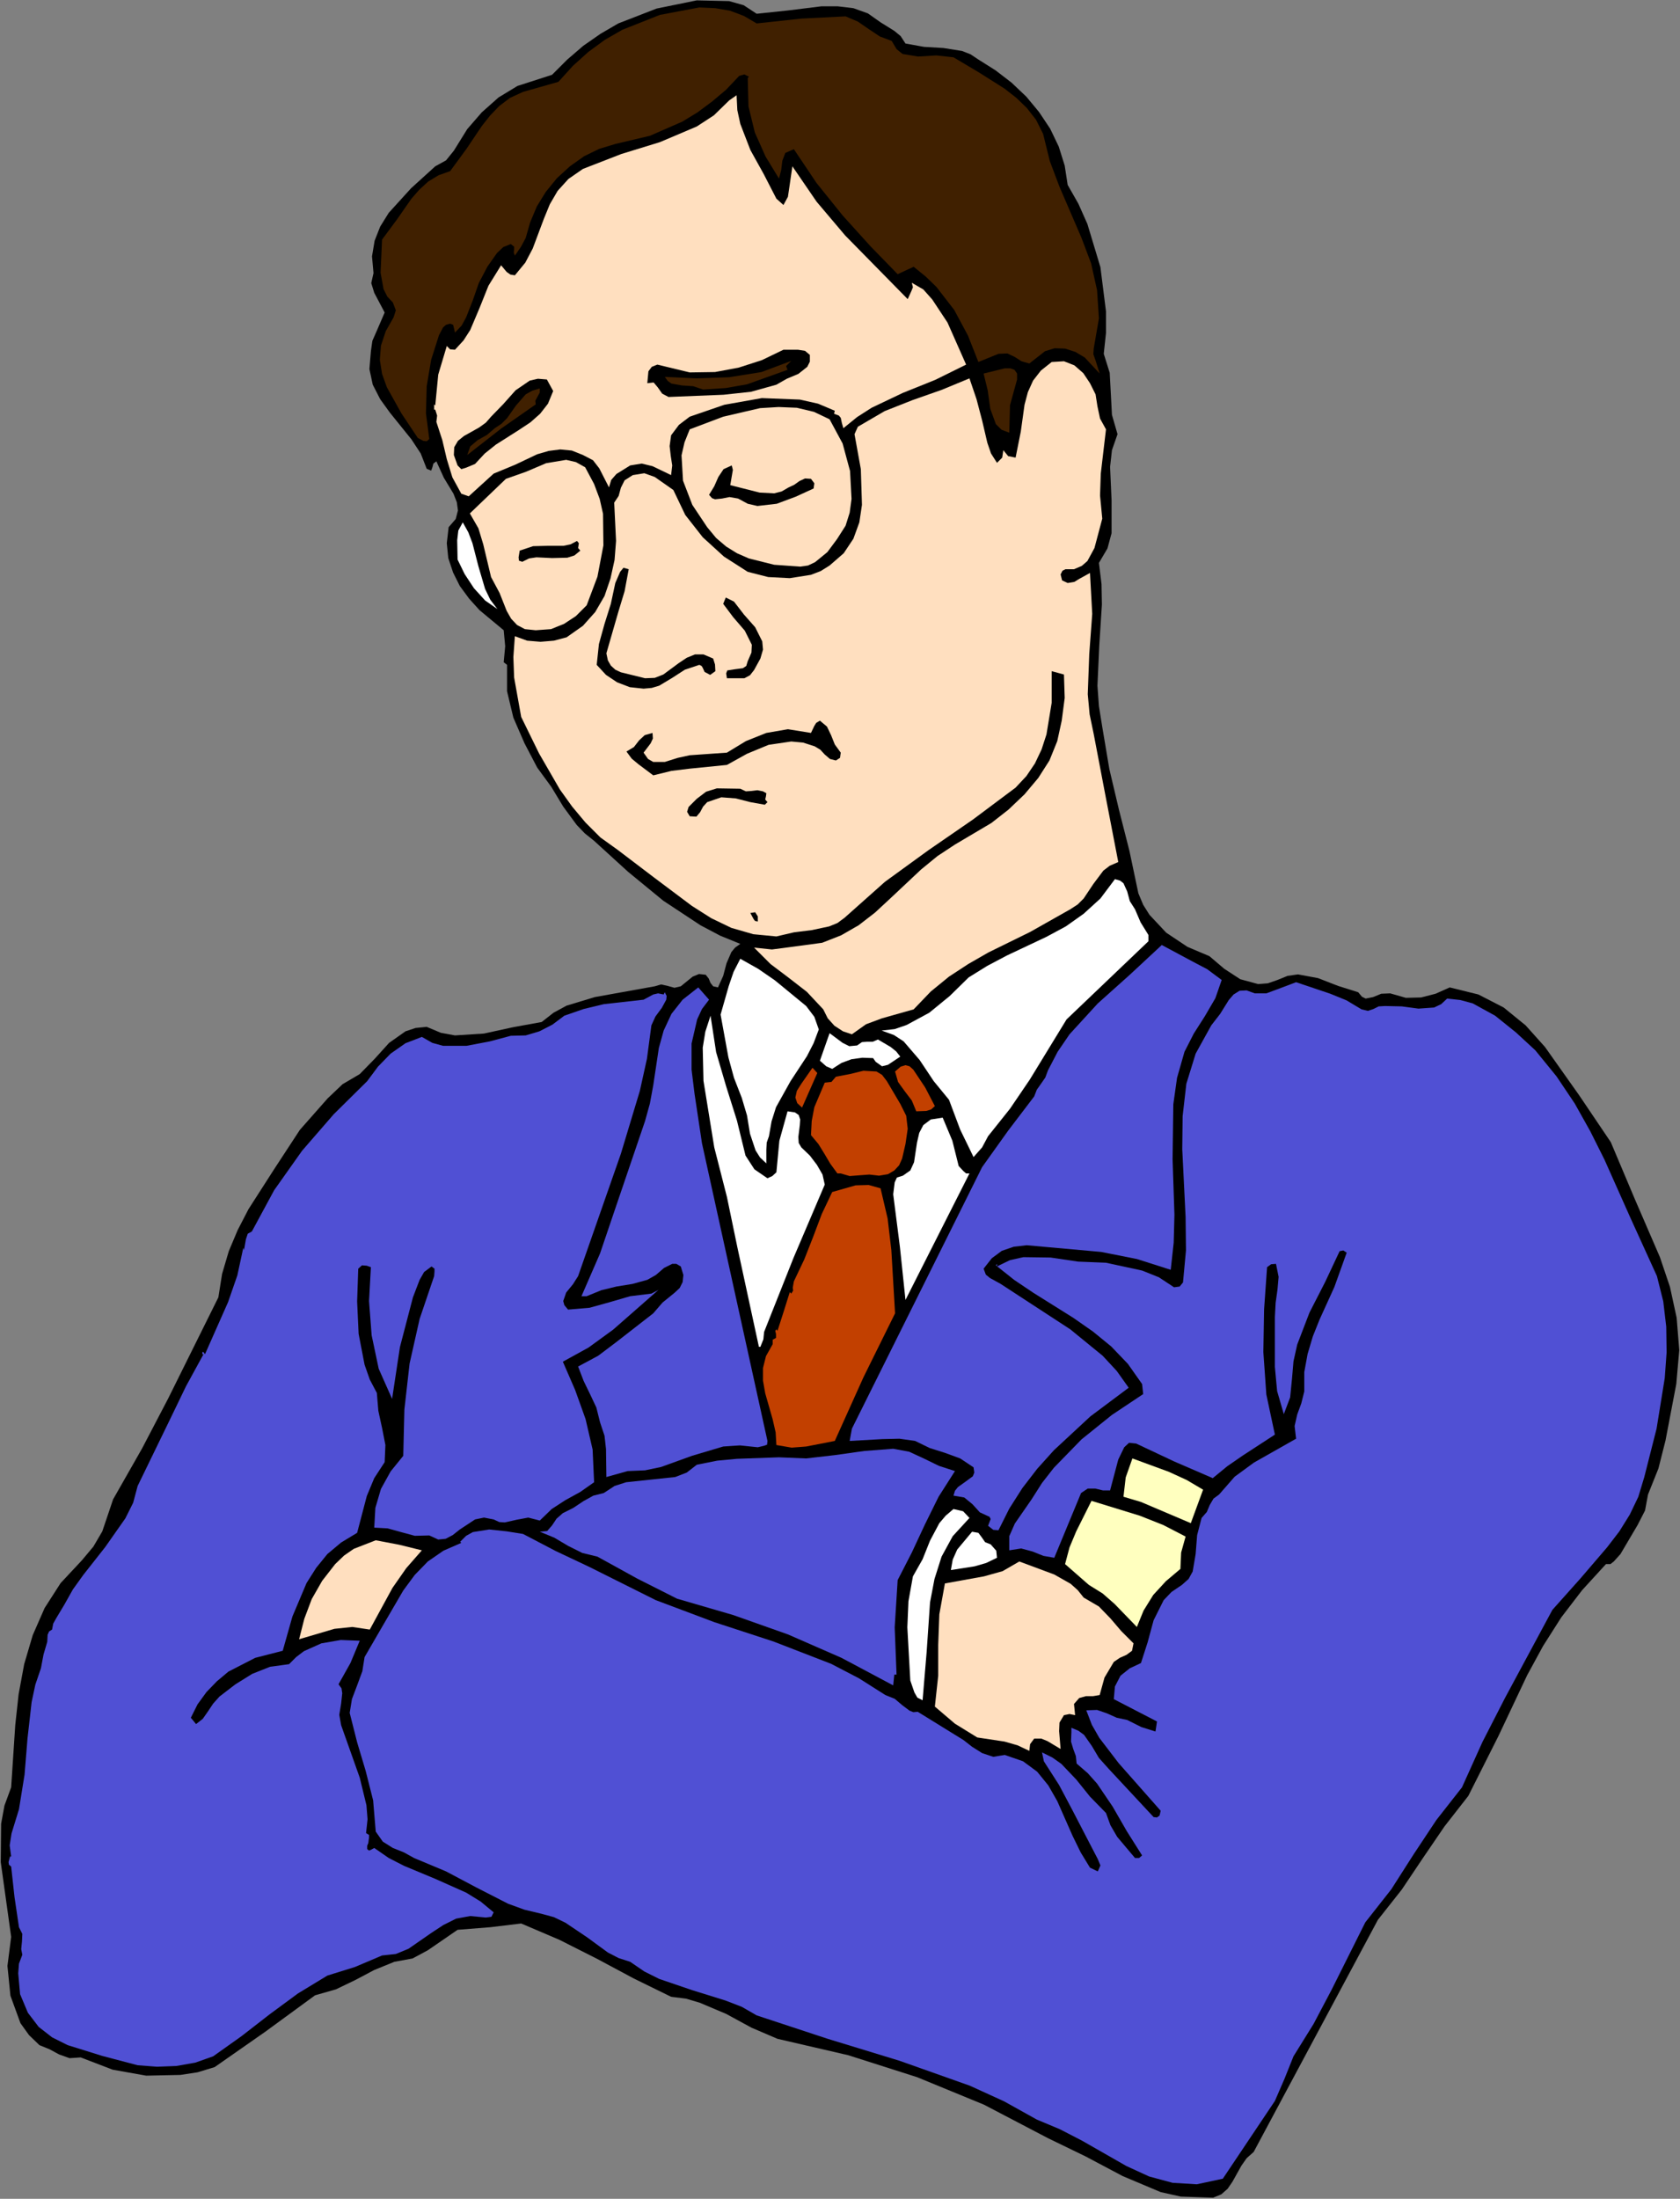 <?xml version="1.0" encoding="UTF-8" standalone="no"?>
<svg
   xmlns:dc="http://purl.org/dc/elements/1.1/"
   xmlns:cc="http://creativecommons.org/ns#"
   xmlns:rdf="http://www.w3.org/1999/02/22-rdf-syntax-ns#"
   xmlns:svg="http://www.w3.org/2000/svg"
   xmlns="http://www.w3.org/2000/svg"
   xmlns:sodipodi="http://sodipodi.sourceforge.net/DTD/sodipodi-0.dtd"
   xmlns:inkscape="http://www.inkscape.org/namespaces/inkscape"
   version="1.0"
   width="114.706mm"
   height="150.114mm"
   id="svg86"
   sodipodi:docname="JBIZ094.WMF">
  <rect width="100%" height="100%" fill="#808080" stroke="none"/>
  <sodipodi:namedview
     pagecolor="#ffffff"
     bordercolor="#666666"
     borderopacity="1"
     objecttolerance="10"
     gridtolerance="10"
     guidetolerance="10"
     inkscape:pageopacity="0"
     inkscape:pageshadow="2"
     inkscape:window-width="640"
     inkscape:window-height="480"
     id="namedview88" />
  <defs
     id="defs6">
    <clipPath
       clipPathUnits="userSpaceOnUse"
       id="clipWmfPath1">
      <path
         d="M 0,0 L 433.44,0 L 433.44,567.264 L 0,567.264 z"
         id="path2" />
    </clipPath>
    <pattern
       id="WMFhbasepattern"
       patternUnits="userSpaceOnUse"
       width="6"
       height="6"
       x="0"
       y="0" />
  </defs>
  <path
     style="fill:#000000;fill-rule:evenodd;fill-opacity:1;stroke:none;"
     clip-path="url(#clipWmfPath1)"
     d="  M 195.264,3.552   L 203.424,2.688   L 211.968,1.632   L 216.192,1.632   L 220.224,2.112   L 223.968,3.456   L 227.232,5.76   L 230.784,7.968   L 232.416,9.312   L 233.664,11.232   L 238.464,12.096   L 243.456,12.384   L 248.256,13.152   L 250.464,14.016   L 252.48,15.36   L 256.896,18.144   L 261.024,21.312   L 264.864,24.96   L 268.128,28.896   L 271.008,33.216   L 273.216,37.824   L 274.752,42.72   L 275.52,47.712   L 278.304,52.608   L 280.608,57.792   L 283.968,68.928   L 285.408,80.352   L 285.408,85.92   L 284.832,91.296   L 286.368,96.192   L 286.656,101.568   L 286.944,107.04   L 288.384,112.032   L 286.944,116.16   L 286.464,120.48   L 286.848,129.12   L 286.848,137.568   L 285.792,141.504   L 283.584,145.248   L 284.256,150.72   L 284.352,156   L 283.68,166.464   L 283.2,176.928   L 283.584,182.208   L 284.448,187.584   L 286.272,198.432   L 288.768,208.992   L 291.456,219.552   L 293.76,230.496   L 295.008,233.472   L 296.64,236.064   L 300.96,240.672   L 306.432,244.32   L 312.096,246.72   L 315.936,249.984   L 320.064,252.672   L 324.672,253.92   L 327.168,253.728   L 329.664,252.864   L 332.256,251.808   L 334.944,251.424   L 340.128,252.384   L 345.312,254.4   L 350.496,256.032   L 351.456,257.184   L 352.416,257.664   L 354.336,257.28   L 356.448,256.416   L 358.752,256.32   L 362.784,257.472   L 366.72,257.376   L 370.464,256.416   L 374.112,254.784   L 381.504,256.608   L 388.032,259.968   L 393.696,264.576   L 398.688,270.144   L 407.52,282.624   L 415.68,294.72   L 421.92,309.504   L 428.352,324.384   L 430.944,332.064   L 432.672,340.032   L 433.344,348.384   L 432.576,357.12   L 429.792,371.712   L 427.968,378.912   L 425.28,385.632   L 424.512,389.76   L 422.592,393.504   L 418.176,400.992   L 416.448,402.912   L 415.584,403.584   L 414.432,403.584   L 408.288,410.304   L 402.912,417.312   L 398.208,424.704   L 394.08,432.288   L 386.688,447.936   L 378.912,463.392   L 372.768,471.264   L 367.2,479.424   L 361.728,487.584   L 355.584,495.36   L 323.52,555.264   L 321.696,556.896   L 320.352,558.816   L 318.048,562.944   L 316.8,564.768   L 315.168,566.208   L 313.056,567.072   L 310.08,566.976   L 304.704,566.784   L 299.52,565.632   L 289.728,561.504   L 280.128,556.416   L 270.432,551.712   L 253.92,543.072   L 236.64,535.968   L 218.88,530.304   L 200.64,526.08   L 193.92,523.2   L 187.392,519.648   L 180.576,516.768   L 177.024,515.712   L 173.184,515.232   L 163.584,510.528   L 154.08,505.44   L 144.384,500.544   L 134.496,496.32   L 126.528,497.28   L 118.08,497.952   L 110.4,503.232   L 106.464,505.344   L 101.76,506.208   L 96.576,508.32   L 91.68,510.912   L 86.688,513.312   L 81.312,514.848   L 68.448,524.256   L 55.392,533.376   L 50.976,534.72   L 46.56,535.392   L 37.728,535.584   L 29.088,534.048   L 20.832,530.88   L 17.952,531.072   L 15.264,530.112   L 12.768,528.768   L 10.176,527.712   L 7.488,525.12   L 5.28,522.048   L 2.688,514.944   L 1.92,507.264   L 2.88,499.776   L 0.192,480.48   L 0.288,470.592   L 1.152,465.888   L 2.88,461.184   L 3.936,445.152   L 4.8,437.184   L 6.24,429.408   L 8.448,421.92   L 11.52,414.912   L 15.648,408.48   L 21.12,402.624   L 24.096,399.072   L 26.4,395.136   L 29.184,386.88   L 36.672,373.728   L 43.392,360.864   L 56.352,334.752   L 57.312,328.704   L 59.04,322.848   L 61.344,317.376   L 64.128,312   L 70.656,301.824   L 77.376,291.552   L 84.576,283.392   L 88.416,279.744   L 92.832,277.152   L 96.768,273.12   L 100.416,269.088   L 104.64,266.112   L 107.232,265.248   L 110.112,264.96   L 113.76,266.496   L 117.408,267.168   L 124.896,266.688   L 132.384,265.056   L 139.776,263.712   L 142.848,261.312   L 146.208,259.488   L 153.504,257.28   L 168.96,254.496   L 170.592,254.016   L 172.32,254.4   L 174.048,254.88   L 175.68,254.496   L 178.752,252   L 180.384,251.328   L 182.112,251.52   L 182.88,252.48   L 183.36,253.632   L 184.032,254.496   L 185.28,254.784   L 186.624,251.808   L 187.488,248.544   L 188.736,245.664   L 189.696,244.512   L 191.04,243.552   L 185.856,241.44   L 180.768,238.752   L 171.168,232.416   L 162.048,224.928   L 153.312,216.96   L 150.912,215.04   L 148.8,212.832   L 145.344,208.128   L 142.272,203.04   L 138.624,198.048   L 135.36,191.808   L 132.48,185.184   L 130.848,178.368   L 130.848,171.552   L 129.984,170.88   L 130.368,166.752   L 129.984,162.624   L 123.744,157.44   L 121.056,154.464   L 118.656,151.2   L 116.928,147.744   L 115.68,144   L 115.296,140.16   L 115.776,136.032   L 117.6,133.92   L 118.176,131.712   L 117.888,129.6   L 117.024,127.392   L 114.528,123.264   L 112.608,119.04   L 111.84,119.616   L 111.552,120.672   L 111.264,121.44   L 110.112,120.96   L 108.576,117.024   L 106.176,113.376   L 100.608,106.464   L 98.112,103.008   L 96.192,99.264   L 95.328,95.232   L 95.712,90.624   L 96.096,87.936   L 97.152,85.536   L 99.264,80.64   L 96.576,75.552   L 95.808,73.056   L 96.384,70.464   L 96,66.144   L 96.672,62.112   L 98.112,58.464   L 100.32,54.912   L 106.08,48.576   L 112.32,42.912   L 115.104,41.376   L 117.12,38.88   L 120.576,33.312   L 124.32,28.992   L 128.64,25.152   L 133.536,22.176   L 138.912,20.448   L 142.464,19.296   L 146.4,15.36   L 150.528,11.808   L 154.944,8.736   L 159.552,6.048   L 169.44,2.208   L 179.808,0.096   L 188.16,0.288   L 191.904,1.344   L 195.264,3.552  z "
     id="path8" />
  <path
     style="fill:#402000;fill-rule:evenodd;fill-opacity:1;stroke:none;"
     clip-path="url(#clipWmfPath1)"
     d="  M 195.264,6.048   L 206.784,4.8   L 218.208,4.224   L 221.376,5.568   L 224.16,7.488   L 227.04,9.408   L 230.112,10.56   L 231.36,12.672   L 232.896,13.92   L 236.928,14.592   L 241.632,14.304   L 246.048,14.784   L 252.672,18.72   L 259.2,22.848   L 262.272,25.248   L 264.96,27.84   L 267.36,30.912   L 269.184,34.56   L 270.912,41.568   L 273.408,48.192   L 279.072,61.344   L 281.568,67.968   L 283.104,74.88   L 283.584,82.176   L 282.24,89.952   L 282.144,91.392   L 282.72,93.024   L 283.776,96.384   L 279.936,92.256   L 277.536,90.816   L 274.848,89.952   L 272.16,89.856   L 269.664,90.624   L 265.632,93.792   L 263.616,93.216   L 261.792,92.064   L 259.968,91.2   L 257.664,91.296   L 252.48,93.408   L 249.792,86.592   L 246.24,79.968   L 241.632,74.016   L 238.848,71.328   L 235.776,68.832   L 231.648,70.752   L 224.64,63.552   L 217.44,55.584   L 210.72,47.232   L 204.864,38.496   L 202.656,39.456   L 201.888,41.472   L 201.6,43.872   L 201.024,46.08   L 197.568,40.416   L 194.784,34.176   L 193.152,27.456   L 192.96,20.16   L 193.248,19.776   L 192.096,19.2   L 190.752,19.584   L 187.392,23.136   L 183.744,26.208   L 180,28.992   L 176.064,31.392   L 167.712,35.04   L 158.784,37.152   L 154.656,38.4   L 150.72,40.32   L 147.072,42.912   L 143.712,45.984   L 140.832,49.536   L 138.528,53.28   L 136.8,57.408   L 135.648,61.44   L 134.4,63.744   L 132.864,65.952   L 132.576,65.184   L 132.672,64.32   L 132.672,63.648   L 131.808,62.976   L 129.888,63.744   L 128.256,65.28   L 125.76,68.832   L 123.552,73.056   L 122.016,77.472   L 120.288,81.888   L 119.136,84   L 117.408,85.824   L 117.12,84.576   L 116.928,83.808   L 116.16,83.52   L 115.104,83.808   L 114.336,84.48   L 113.28,86.496   L 111.264,92.832   L 110.112,99.648   L 109.92,106.656   L 110.784,113.28   L 110.112,113.856   L 109.248,113.76   L 107.808,112.992   L 103.584,106.656   L 99.84,99.936   L 98.592,96.48   L 98.016,92.832   L 98.304,89.184   L 99.552,85.44   L 101.568,81.888   L 102.144,80.064   L 101.376,78.048   L 99.936,76.512   L 98.976,74.592   L 98.208,70.368   L 98.592,61.824   L 102.432,56.64   L 106.176,51.264   L 108.192,48.96   L 110.496,46.848   L 113.184,45.216   L 116.16,44.16   L 120.384,38.4   L 124.32,32.544   L 126.432,29.856   L 128.832,27.36   L 131.616,25.248   L 134.976,23.712   L 144.096,21.12   L 147.84,16.992   L 151.776,13.44   L 156.096,10.272   L 160.608,7.68   L 170.304,3.84   L 180.48,1.92   L 184.608,2.112   L 188.448,2.784   L 192,4.128   L 195.264,6.048  z "
     id="path10" />
  <path
     style="fill:#ffdfbf;fill-rule:evenodd;fill-opacity:1;stroke:none;"
     clip-path="url(#clipWmfPath1)"
     d="  M 200.352,51.264   L 202.176,52.896   L 203.328,50.784   L 203.712,48.192   L 204.48,42.912   L 210.72,52.032   L 218.112,60.768   L 234.24,77.184   L 235.2,75.072   L 235.584,74.112   L 235.296,72.96   L 238.272,74.688   L 240.576,77.28   L 244.512,83.232   L 249.312,94.08   L 241.344,98.016   L 232.992,101.376   L 224.928,105.216   L 221.184,107.616   L 217.632,110.496   L 217.248,109.152   L 216.96,107.808   L 216.48,107.232   L 215.712,106.944   L 215.232,106.752   L 215.424,105.984   L 211.104,104.16   L 206.4,103.104   L 196.608,102.72   L 186.912,104.448   L 177.984,107.52   L 175.2,109.632   L 173.184,112.32   L 172.8,115.104   L 173.088,117.6   L 173.472,120.096   L 173.184,122.592   L 168.384,120.288   L 165.6,119.616   L 162.624,120.096   L 159.072,122.304   L 157.728,123.84   L 157.152,125.76   L 154.656,120.864   L 153.024,118.752   L 150.432,117.408   L 147.552,116.256   L 144.576,115.968   L 141.6,116.352   L 138.624,117.216   L 132.96,119.904   L 127.392,122.208   L 120.96,128.064   L 119.04,127.392   L 116.736,123.168   L 115.296,118.464   L 114.144,113.568   L 112.608,108.864   L 112.8,107.232   L 112.32,105.696   L 112.032,105.696   L 112.032,104.352   L 112.32,104.64   L 113.088,96.672   L 115.296,89.28   L 116.16,90.144   L 117.408,90.24   L 119.616,87.84   L 121.344,85.152   L 123.744,79.488   L 126.048,73.728   L 129.312,68.448   L 130.752,70.176   L 131.712,70.848   L 132.864,71.04   L 135.552,67.776   L 137.472,64.128   L 140.352,56.448   L 141.888,52.704   L 143.904,49.248   L 146.688,46.176   L 150.432,43.584   L 160.32,39.744   L 170.304,36.672   L 179.808,32.64   L 184.224,29.76   L 188.16,25.92   L 190.08,24.576   L 190.272,28.416   L 191.04,31.968   L 193.632,38.688   L 197.088,44.928   L 200.352,51.264  z "
     id="path12" />
  <path
     style="fill:#000000;fill-rule:evenodd;fill-opacity:1;stroke:none;"
     clip-path="url(#clipWmfPath1)"
     d="  M 208.992,91.584   L 208.992,93.312   L 208.32,94.656   L 206.016,96.48   L 203.04,97.728   L 200.352,99.264   L 193.824,101.088   L 186.72,101.856   L 172.512,102.432   L 170.88,101.568   L 169.728,99.936   L 168.672,98.688   L 167.04,98.88   L 167.328,95.808   L 168.192,94.656   L 169.632,94.08   L 177.984,96.096   L 184.512,96   L 190.656,94.848   L 196.608,92.928   L 202.176,90.24   L 205.92,90.24   L 207.744,90.528   L 208.992,91.584  z "
     id="path14" />
  <path
     style="fill:#402000;fill-rule:evenodd;fill-opacity:1;stroke:none;"
     clip-path="url(#clipWmfPath1)"
     d="  M 202.848,94.464   L 203.232,95.424   L 192.768,99.168   L 187.296,100.128   L 181.44,100.512   L 178.848,99.648   L 175.968,99.456   L 173.28,98.976   L 172.32,98.304   L 171.552,97.248   L 179.712,97.632   L 188.16,97.344   L 196.512,96   L 204.192,93.12   L 202.848,94.464  z "
     id="path16" />
  <path
     style="fill:#ffdfbf;fill-rule:evenodd;fill-opacity:1;stroke:none;"
     clip-path="url(#clipWmfPath1)"
     d="  M 281.28,98.88   L 282.72,101.76   L 283.2,104.832   L 283.872,108   L 285.408,110.784   L 284.064,122.208   L 283.872,127.872   L 284.448,133.824   L 282.432,141.408   L 280.608,144.768   L 279.168,146.016   L 277.152,146.88   L 274.944,146.88   L 274.176,147.264   L 273.696,148.224   L 274.08,149.76   L 275.52,150.432   L 277.248,150.144   L 278.496,149.376   L 281.28,147.84   L 281.856,158.4   L 281.088,168.768   L 280.704,179.136   L 281.184,184.32   L 282.24,189.408   L 285.408,206.016   L 288.576,222.432   L 286.368,223.392   L 284.736,224.64   L 282.144,228.096   L 279.648,231.84   L 278.112,233.376   L 276.192,234.624   L 265.824,240.48   L 255.072,245.76   L 249.888,248.736   L 244.896,252   L 240.192,255.84   L 235.776,260.448   L 227.616,262.752   L 223.488,264.288   L 219.84,266.88   L 217.536,266.112   L 215.328,264.672   L 213.6,262.752   L 212.448,260.448   L 208.224,255.936   L 203.52,252.288   L 198.816,248.736   L 194.592,244.512   L 199.2,244.992   L 203.616,244.416   L 212.16,243.264   L 217.056,241.344   L 221.568,238.752   L 225.792,235.488   L 229.728,231.84   L 237.696,224.352   L 241.92,220.896   L 246.432,217.92   L 255.84,212.352   L 260.256,208.896   L 264.384,204.96   L 267.936,200.736   L 270.816,196.224   L 272.832,191.232   L 273.984,185.952   L 274.752,180.096   L 274.56,174.048   L 271.392,173.184   L 271.392,181.344   L 270.048,189.504   L 268.8,193.344   L 267.072,196.992   L 264.864,200.256   L 262.08,203.232   L 251.04,211.488   L 239.616,219.36   L 228.384,227.52   L 217.92,236.832   L 216.096,238.176   L 213.984,239.04   L 209.472,240   L 204.864,240.576   L 200.352,241.632   L 194.4,241.056   L 188.736,239.424   L 183.552,236.928   L 178.56,233.76   L 168.96,226.56   L 159.36,219.264   L 154.944,216.096   L 151.104,212.256   L 147.648,208.128   L 144.48,203.712   L 139.104,194.4   L 134.496,184.992   L 132.672,174.816   L 132.48,169.536   L 132.864,164.16   L 136.032,165.312   L 139.488,165.6   L 142.944,165.312   L 146.208,164.448   L 150.432,161.472   L 153.6,157.92   L 156,153.792   L 157.536,149.28   L 158.592,144.48   L 158.976,139.584   L 158.496,129.696   L 159.648,127.968   L 160.224,125.856   L 161.184,123.936   L 163.296,122.592   L 166.272,122.112   L 168.96,123.072   L 173.76,126.432   L 176.832,132.864   L 181.344,138.624   L 186.816,143.616   L 192.96,147.552   L 198.24,148.896   L 203.808,149.184   L 209.28,148.32   L 211.776,147.36   L 214.08,145.92   L 217.728,142.752   L 220.224,139.008   L 221.76,134.784   L 222.432,130.272   L 222.144,121.056   L 220.512,112.032   L 221.376,110.112   L 228.288,106.08   L 235.584,103.2   L 242.976,100.608   L 250.176,97.632   L 252,103.008   L 253.44,108.48   L 254.784,114.24   L 255.744,117.024   L 257.28,119.424   L 258.624,118.08   L 258.912,116.16   L 260.16,117.696   L 262.08,118.08   L 263.424,111.36   L 264.384,104.448   L 265.248,101.184   L 266.592,98.208   L 268.608,95.616   L 271.392,93.408   L 274.56,93.216   L 277.248,94.272   L 279.552,96.288   L 281.28,98.88  z "
     id="path18" />
  <path
     style="fill:#402000;fill-rule:evenodd;fill-opacity:1;stroke:none;"
     clip-path="url(#clipWmfPath1)"
     d="  M 262.464,97.92   L 260.64,104.544   L 260.448,111.648   L 258.432,110.88   L 256.992,109.44   L 255.552,105.504   L 254.88,100.704   L 253.824,96.384   L 259.296,95.04   L 260.736,95.04   L 261.792,95.424   L 262.464,96.384   L 262.464,97.92  z "
     id="path20" />
  <path
     style="fill:#000000;fill-rule:evenodd;fill-opacity:1;stroke:none;"
     clip-path="url(#clipWmfPath1)"
     d="  M 142.752,100.896   L 141.408,104.16   L 139.392,106.752   L 136.896,108.96   L 134.016,110.88   L 127.968,114.72   L 125.088,117.024   L 122.592,119.712   L 120.288,120.672   L 119.04,121.056   L 118.08,120.096   L 117.12,117.408   L 117.216,115.392   L 118.176,113.76   L 119.712,112.512   L 123.648,110.304   L 125.376,109.056   L 126.72,107.52   L 129.888,104.256   L 133.056,100.704   L 136.704,98.208   L 138.816,97.728   L 141.12,97.92   L 142.752,100.896  z "
     id="path22" />
  <path
     style="fill:#402000;fill-rule:evenodd;fill-opacity:1;stroke:none;"
     clip-path="url(#clipWmfPath1)"
     d="  M 139.296,100.224   L 139.296,101.28   L 138.72,102.336   L 138.144,103.392   L 138.24,104.352   L 129.312,110.592   L 120.576,117.408   L 121.344,115.2   L 123.264,113.568   L 125.664,112.224   L 127.68,110.496   L 129.408,109.344   L 130.848,107.904   L 133.152,104.64   L 135.648,101.76   L 137.376,100.8   L 139.296,100.224  z "
     id="path24" />
  <path
     style="fill:#ffdfbf;fill-rule:evenodd;fill-opacity:1;stroke:none;"
     clip-path="url(#clipWmfPath1)"
     d="  M 214.08,108.192   L 217.44,114.432   L 219.36,121.536   L 219.744,128.736   L 219.264,132.288   L 218.208,135.648   L 216,139.104   L 213.504,142.464   L 210.336,145.056   L 208.512,145.92   L 206.496,146.208   L 199.776,145.728   L 193.248,144.096   L 190.176,142.752   L 187.392,141.024   L 184.8,138.816   L 182.496,136.032   L 178.656,130.272   L 176.256,124.032   L 175.872,117.504   L 176.64,114.144   L 177.984,110.784   L 186.624,107.52   L 196.128,105.312   L 200.928,105.024   L 205.632,105.216   L 210.048,106.272   L 214.08,108.192  z "
     id="path26" />
  <path
     style="fill:#ffdfbf;fill-rule:evenodd;fill-opacity:1;stroke:none;"
     clip-path="url(#clipWmfPath1)"
     d="  M 153.312,124.896   L 154.752,128.736   L 155.616,132.576   L 155.712,140.736   L 154.176,148.8   L 151.392,156.192   L 148.608,158.976   L 145.536,160.992   L 142.176,162.336   L 138.24,162.624   L 135.456,162.336   L 133.44,161.28   L 131.904,159.648   L 130.752,157.632   L 128.928,153.024   L 126.72,148.896   L 124.704,140.448   L 123.456,136.32   L 121.248,132.48   L 130.56,123.552   L 135.744,121.728   L 140.928,119.52   L 146.112,118.656   L 148.608,119.232   L 151.008,120.576   L 153.312,124.896  z "
     id="path28" />
  <path
     style="fill:#000000;fill-rule:evenodd;fill-opacity:1;stroke:none;"
     clip-path="url(#clipWmfPath1)"
     d="  M 189.12,121.248   L 188.448,125.184   L 196.032,127.104   L 199.776,127.296   L 201.696,126.816   L 203.52,125.76   L 204.96,125.088   L 206.304,124.128   L 207.744,123.456   L 209.28,123.552   L 210.144,124.704   L 209.952,126.048   L 205.344,128.16   L 200.448,129.984   L 195.456,130.56   L 192.96,129.984   L 190.464,128.64   L 188.256,128.256   L 186.336,128.64   L 184.512,128.832   L 183.744,128.544   L 182.976,127.68   L 184.32,125.472   L 185.376,123.072   L 186.72,121.056   L 188.832,120.096   L 189.12,121.248  z "
     id="path30" />
  <path
     style="fill:#ffffff;fill-rule:evenodd;fill-opacity:1;stroke:none;"
     clip-path="url(#clipWmfPath1)"
     d="  M 128.352,157.152   L 125.184,154.944   L 122.304,151.776   L 119.904,148.128   L 118.08,144.384   L 117.984,139.392   L 118.272,136.896   L 119.424,134.784   L 120.864,137.376   L 121.92,140.16   L 123.456,146.112   L 125.184,151.968   L 126.528,154.752   L 128.352,157.152  z "
     id="path32" />
  <path
     style="fill:#000000;fill-rule:evenodd;fill-opacity:1;stroke:none;"
     clip-path="url(#clipWmfPath1)"
     d="  M 149.376,140.16   L 149.184,141.408   L 149.76,142.08   L 148.224,143.328   L 146.4,143.904   L 142.464,144   L 138.432,143.808   L 136.512,144.096   L 134.784,144.96   L 133.92,144.672   L 133.824,143.808   L 134.112,142.08   L 137.568,140.928   L 141.504,140.832   L 145.44,140.832   L 147.264,140.448   L 148.896,139.584   L 149.376,140.16  z "
     id="path34" />
  <path
     style="fill:#000000;fill-rule:evenodd;fill-opacity:1;stroke:none;"
     clip-path="url(#clipWmfPath1)"
     d="  M 162.24,146.88   L 161.184,152.544   L 159.552,157.92   L 156.48,168.576   L 156.864,170.4   L 157.632,171.744   L 158.784,172.8   L 160.224,173.472   L 166.464,175.008   L 168.96,174.912   L 171.168,174.048   L 175.2,171.072   L 177.216,169.728   L 179.328,168.864   L 181.536,168.864   L 184.032,169.92   L 184.512,171.456   L 184.608,173.184   L 183.264,174.144   L 181.824,173.376   L 181.344,172.32   L 181.056,171.84   L 180.48,171.552   L 176.736,172.8   L 173.472,174.912   L 170.112,176.928   L 168.192,177.504   L 166.08,177.696   L 162.528,177.312   L 159.264,176.064   L 156.384,174.144   L 153.984,171.552   L 154.56,166.176   L 156,160.992   L 157.632,155.808   L 158.784,150.432   L 160.032,147.552   L 160.896,146.496   L 162.24,146.88  z "
     id="path36" />
  <path
     style="fill:#000000;fill-rule:evenodd;fill-opacity:1;stroke:none;"
     clip-path="url(#clipWmfPath1)"
     d="  M 189.408,155.232   L 192,158.592   L 194.88,161.856   L 196.704,165.504   L 196.896,167.616   L 196.224,169.92   L 194.592,172.896   L 193.536,174.24   L 192.096,175.008   L 187.584,175.008   L 187.392,173.76   L 187.68,172.992   L 189.504,172.704   L 191.712,172.416   L 192.576,171.84   L 192.96,170.592   L 193.92,168.384   L 194.016,166.368   L 192.192,162.72   L 189.216,159.264   L 186.624,155.808   L 187.296,154.176   L 189.408,155.232  z "
     id="path38" />
  <path
     style="fill:#000000;fill-rule:evenodd;fill-opacity:1;stroke:none;"
     clip-path="url(#clipWmfPath1)"
     d="  M 216.96,194.208   L 216.768,195.552   L 215.712,196.224   L 214.176,195.84   L 212.832,194.688   L 211.68,193.44   L 210.24,192.576   L 207.264,191.616   L 204.192,191.328   L 198.336,192.192   L 192.768,194.496   L 187.584,197.376   L 177.984,198.336   L 173.28,198.912   L 168.576,200.064   L 164.736,197.184   L 163.008,195.744   L 161.664,193.92   L 163.584,192.768   L 164.928,191.04   L 166.368,189.696   L 168.384,189.12   L 168.48,190.56   L 167.904,191.808   L 166.08,194.208   L 167.232,195.84   L 168.576,196.608   L 171.552,196.608   L 174.912,195.552   L 177.984,194.88   L 187.584,194.208   L 192.48,191.232   L 197.76,189.12   L 203.328,188.16   L 209.28,189.12   L 210.144,187.296   L 210.624,186.528   L 211.584,185.952   L 213.408,187.488   L 214.464,189.696   L 215.424,192.096   L 216.96,194.208  z "
     id="path40" />
  <path
     style="fill:#000000;fill-rule:evenodd;fill-opacity:1;stroke:none;"
     clip-path="url(#clipWmfPath1)"
     d="  M 196.896,204.192   L 197.76,204.672   L 197.664,205.44   L 197.472,206.304   L 198.048,206.976   L 197.376,207.648   L 193.632,206.976   L 189.888,206.016   L 186.144,205.728   L 182.496,206.976   L 181.44,208.128   L 180.672,209.568   L 179.712,210.72   L 177.984,210.624   L 177.312,209.472   L 177.696,208.224   L 179.808,206.112   L 182.208,204.288   L 184.992,203.424   L 191.04,203.52   L 192.48,204.192   L 193.92,204.096   L 195.456,203.904   L 196.896,204.192  z "
     id="path42" />
  <path
     style="fill:#ffffff;fill-rule:evenodd;fill-opacity:1;stroke:none;"
     clip-path="url(#clipWmfPath1)"
     d="  M 292.896,234.624   L 294.336,237.984   L 296.352,241.248   L 296.352,242.88   L 275.232,263.04   L 265.728,278.592   L 260.64,286.08   L 254.976,293.184   L 253.44,296.064   L 251.232,298.56   L 247.776,291.456   L 244.896,283.776   L 240.96,278.976   L 237.312,273.504   L 233.184,268.704   L 230.688,267.072   L 227.52,265.92   L 230.88,265.536   L 233.952,264.48   L 239.808,261.312   L 245.088,256.992   L 249.984,252.192   L 254.784,249.216   L 259.872,246.528   L 270.048,241.728   L 275.04,239.04   L 279.648,235.776   L 283.968,231.84   L 287.712,226.848   L 289.056,227.232   L 289.92,227.904   L 290.88,230.016   L 291.552,232.512   L 292.896,234.624  z "
     id="path44" />
  <path
     style="fill:#000000;fill-rule:evenodd;fill-opacity:1;stroke:none;"
     clip-path="url(#clipWmfPath1)"
     d="  M 195.552,236.448   L 195.552,237.792   L 194.784,237.6   L 194.4,237.024   L 193.632,235.584   L 194.88,235.392   L 195.552,236.448  z "
     id="path46" />
  <path
     style="fill:#5050d4;fill-rule:evenodd;fill-opacity:1;stroke:none;"
     clip-path="url(#clipWmfPath1)"
     d="  M 315.264,252.864   L 313.632,257.568   L 310.944,262.176   L 308.064,266.688   L 305.664,271.392   L 303.744,278.112   L 302.784,284.928   L 302.592,299.136   L 303.072,313.44   L 302.88,320.64   L 302.112,327.648   L 293.376,324.864   L 284.16,323.04   L 264.96,321.312   L 261.6,321.696   L 258.528,322.752   L 255.936,324.672   L 253.824,327.36   L 254.4,328.896   L 255.456,329.76   L 258.24,331.296   L 276.192,343.008   L 284.544,349.824   L 288.192,353.76   L 291.264,358.08   L 281.376,365.472   L 271.968,374.208   L 267.648,379.008   L 263.808,384   L 260.448,389.28   L 257.664,394.848   L 256.32,394.752   L 254.976,393.696   L 255.456,392.448   L 255.648,391.968   L 255.36,391.392   L 252.864,390.24   L 250.944,388.128   L 248.832,386.4   L 246.048,385.92   L 246.432,384.672   L 247.2,383.712   L 249.216,382.272   L 251.04,380.928   L 251.424,379.968   L 251.232,378.624   L 247.776,376.32   L 243.84,374.88   L 239.904,373.632   L 236.16,371.808   L 232.128,371.232   L 227.808,371.328   L 219.264,371.808   L 219.84,368.64   L 253.44,301.152   L 260.16,291.744   L 266.88,282.912   L 267.552,281.184   L 268.704,279.552   L 269.76,278.016   L 270.432,276.192   L 272.928,271.392   L 276,266.88   L 283.296,258.912   L 291.552,251.52   L 299.808,243.84   L 307.68,248.064   L 311.52,250.08   L 315.264,252.864  z "
     id="path48" />
  <path
     style="fill:#ffffff;fill-rule:evenodd;fill-opacity:1;stroke:none;"
     clip-path="url(#clipWmfPath1)"
     d="  M 208.032,259.584   L 210.144,262.368   L 211.296,265.632   L 209.952,269.184   L 208.224,272.544   L 204,278.976   L 200.256,285.696   L 199.104,289.344   L 198.432,293.184   L 197.856,294.816   L 197.76,296.64   L 197.76,300.192   L 196.128,298.656   L 194.976,296.832   L 193.536,292.512   L 192.768,287.808   L 191.424,283.296   L 189.408,278.112   L 187.968,272.832   L 185.952,261.792   L 188.064,254.4   L 189.312,250.752   L 191.04,247.392   L 195.648,249.984   L 199.968,252.96   L 208.032,259.584  z "
     id="path50" />
  <path
     style="fill:#5050d4;fill-rule:evenodd;fill-opacity:1;stroke:none;"
     clip-path="url(#clipWmfPath1)"
     d="  M 351.36,260.448   L 352.992,260.832   L 354.432,260.352   L 355.776,259.68   L 357.408,259.584   L 361.728,259.68   L 366.048,260.256   L 370.08,259.968   L 371.904,259.104   L 373.44,257.664   L 376.896,258.048   L 380.064,258.912   L 385.824,262.08   L 391.2,266.4   L 396.192,271.008   L 401.664,277.728   L 406.368,284.736   L 410.4,291.936   L 414.048,299.232   L 420.768,314.304   L 427.584,329.28   L 429.216,335.808   L 429.984,342.336   L 430.08,348.96   L 429.6,355.584   L 427.488,368.64   L 424.32,381.12   L 422.784,386.208   L 420.576,390.816   L 417.888,395.136   L 414.72,399.264   L 407.808,407.328   L 400.608,415.392   L 388.416,438.048   L 382.56,449.472   L 377.28,461.184   L 370.656,469.632   L 364.8,478.464   L 359.04,487.488   L 352.32,496.032   L 343.584,513.504   L 338.976,522.24   L 333.792,530.592   L 331.488,536.352   L 328.992,542.112   L 315.552,562.176   L 308.832,563.616   L 302.592,563.232   L 296.544,561.6   L 290.688,558.912   L 279.264,552.384   L 273.504,549.408   L 267.552,546.912   L 259.104,542.208   L 250.272,538.176   L 232.128,531.744   L 213.6,526.08   L 195.264,520.032   L 191.424,517.824   L 187.2,516.192   L 178.56,513.504   L 170.112,510.624   L 166.272,508.704   L 162.624,506.208   L 159.648,505.248   L 156.864,503.808   L 151.488,499.872   L 145.92,496.128   L 142.944,494.688   L 139.776,493.824   L 135.36,492.768   L 131.136,491.232   L 123.072,487.104   L 115.104,482.88   L 106.848,479.424   L 104.256,477.984   L 101.376,476.832   L 98.784,475.2   L 96.96,472.608   L 96.288,464.544   L 94.368,456.96   L 92.16,449.568   L 90.24,441.984   L 90.816,438.432   L 92.16,434.88   L 93.504,431.232   L 94.08,427.584   L 98.976,419.136   L 104.064,410.4   L 107.04,406.368   L 110.4,402.912   L 114.432,400.128   L 119.04,398.112   L 118.752,397.824   L 120.288,396.288   L 122.016,395.328   L 126.24,394.656   L 130.752,395.136   L 134.976,395.808   L 143.424,400.224   L 152.16,404.352   L 169.248,412.896   L 184.32,418.56   L 199.584,423.552   L 214.464,429.312   L 221.664,433.056   L 228.48,437.376   L 230.88,438.336   L 232.8,439.968   L 234.72,441.408   L 235.68,441.792   L 236.832,441.696   L 248.64,448.992   L 250.848,450.72   L 253.44,452.352   L 256.32,453.312   L 259.296,452.832   L 264,454.464   L 267.648,457.152   L 270.528,460.704   L 272.832,464.736   L 276.768,473.664   L 278.88,477.984   L 281.28,481.92   L 283.296,482.88   L 283.968,481.344   L 283.296,479.712   L 276.672,466.944   L 273.312,460.608   L 269.376,454.464   L 268.896,452.16   L 271.584,453.504   L 273.888,455.136   L 277.728,459.168   L 281.28,463.584   L 285.408,467.808   L 286.56,470.976   L 288.288,473.952   L 292.896,479.424   L 293.952,479.424   L 294.72,478.752   L 290.784,472.512   L 287.136,466.176   L 283.104,460.224   L 280.704,457.536   L 277.824,455.04   L 277.632,453.12   L 276.96,451.296   L 276.384,449.376   L 276.48,446.976   L 276.48,445.824   L 278.304,446.592   L 279.744,447.648   L 281.76,450.528   L 283.584,453.6   L 286.08,456.384   L 297.696,468.864   L 298.56,468.96   L 299.232,468.48   L 299.52,467.232   L 288.672,454.944   L 283.68,448.416   L 281.76,445.056   L 280.32,441.312   L 283.104,441.216   L 285.6,442.08   L 288.192,443.232   L 290.88,443.808   L 294.528,445.632   L 298.176,446.784   L 298.368,445.536   L 298.56,444.192   L 287.424,438.432   L 287.712,435.168   L 289.152,432.384   L 291.552,430.464   L 294.432,429.12   L 296.16,423.744   L 297.696,418.08   L 300.288,412.896   L 302.304,410.784   L 304.992,408.96   L 306.72,407.424   L 307.776,405.504   L 308.544,400.992   L 308.928,396.096   L 310.08,391.68   L 311.424,390.144   L 312.192,388.32   L 313.152,386.688   L 314.592,385.632   L 318.624,381.024   L 323.616,377.376   L 334.464,371.232   L 334.08,367.968   L 334.752,364.992   L 335.808,362.112   L 336.576,359.04   L 336.576,354.048   L 337.44,349.344   L 338.784,344.832   L 340.512,340.512   L 344.352,332.064   L 347.52,323.232   L 346.656,322.656   L 345.696,322.848   L 341.952,330.816   L 337.92,338.688   L 334.752,346.944   L 333.792,351.264   L 333.408,355.776   L 332.928,360.576   L 331.296,364.896   L 329.568,358.944   L 328.992,352.704   L 328.992,339.84   L 329.184,336.192   L 329.664,332.736   L 329.952,329.472   L 329.28,326.112   L 328.032,326.208   L 326.976,326.976   L 326.208,337.824   L 326.016,348.864   L 326.784,359.808   L 328.992,370.176   L 320.736,375.552   L 316.704,378.336   L 312.96,381.408   L 302.976,377.088   L 293.184,372.48   L 291.36,372.288   L 290.112,373.44   L 288.576,376.608   L 286.464,384.576   L 284.64,384.576   L 282.624,384.096   L 280.704,384.096   L 278.976,385.248   L 272.064,401.952   L 269.28,401.472   L 266.4,400.32   L 263.52,399.552   L 260.448,400.032   L 260.448,396.384   L 261.888,393.12   L 266.208,386.88   L 268.896,382.656   L 271.968,378.72   L 279.072,371.424   L 286.944,365.088   L 295.008,359.712   L 294.72,357.12   L 291.072,351.936   L 286.752,347.424   L 282.048,343.584   L 276.96,340.032   L 266.688,333.6   L 261.696,330.24   L 256.992,326.496   L 257.28,326.112   L 257.28,326.784   L 260.64,325.152   L 264.096,324.384   L 271.104,324.48   L 278.208,325.536   L 285.408,325.824   L 294.72,327.84   L 299.04,329.568   L 302.976,332.16   L 304.416,331.968   L 305.28,330.912   L 306.048,322.656   L 305.952,314.016   L 305.088,296.544   L 305.184,288   L 306.144,279.648   L 308.544,271.872   L 312.576,264.576   L 314.88,261.6   L 317.088,258.048   L 318.336,256.608   L 319.872,255.648   L 321.696,255.552   L 323.808,256.32   L 326.784,256.32   L 329.376,255.36   L 334.464,253.44   L 343.296,256.416   L 347.52,258.144   L 351.36,260.448  z "
     id="path52" />
  <path
     style="fill:#5050d4;fill-rule:evenodd;fill-opacity:1;stroke:none;"
     clip-path="url(#clipWmfPath1)"
     d="  M 182.976,257.952   L 181.152,260.352   L 179.904,263.04   L 178.464,269.28   L 178.464,276   L 179.232,282.24   L 181.152,295.008   L 198.048,371.808   L 197.952,372.768   L 197.184,373.056   L 195.552,373.44   L 190.944,372.96   L 186.624,373.248   L 178.56,375.648   L 170.592,378.528   L 166.464,379.392   L 161.952,379.584   L 156.48,381.12   L 156.384,373.92   L 156,370.464   L 154.848,367.008   L 153.888,363.168   L 152.256,359.712   L 150.624,356.352   L 149.184,352.608   L 154.368,349.824   L 159.072,346.272   L 168.576,338.88   L 170.976,336.096   L 174.048,333.6   L 175.392,332.352   L 176.16,330.816   L 176.352,328.992   L 175.68,326.784   L 174.528,326.112   L 173.472,326.112   L 171.36,327.168   L 169.248,328.992   L 167.04,330.24   L 163.2,331.296   L 159.072,331.968   L 155.136,332.928   L 151.392,334.464   L 150.048,334.464   L 154.848,323.424   L 158.688,312.096   L 166.464,289.248   L 167.712,284.736   L 168.576,280.032   L 170.016,270.432   L 171.264,265.92   L 173.28,261.6   L 176.16,257.952   L 180.192,254.784   L 182.976,257.952  z "
     id="path54" />
  <path
     style="fill:#5050d4;fill-rule:evenodd;fill-opacity:1;stroke:none;"
     clip-path="url(#clipWmfPath1)"
     d="  M 168.096,264.576   L 166.944,273.216   L 165.12,281.472   L 160.224,297.696   L 149.184,329.28   L 147.84,331.392   L 146.112,333.504   L 145.344,335.712   L 145.632,336.768   L 146.592,337.92   L 152.16,337.44   L 157.344,336   L 162.624,334.464   L 168.096,333.792   L 169.92,332.832   L 158.208,343.104   L 151.872,347.712   L 145.248,351.36   L 148.416,358.656   L 151.104,366.144   L 152.928,374.016   L 153.312,382.464   L 149.76,384.96   L 145.92,387.072   L 142.368,389.376   L 139.296,392.352   L 136.32,391.584   L 133.248,392.16   L 130.272,392.832   L 128.832,392.736   L 127.392,392.064   L 124.896,391.584   L 122.592,392.064   L 118.656,394.656   L 116.832,396.096   L 115.008,397.056   L 113.088,397.248   L 110.784,396.192   L 107.04,396.288   L 103.488,395.328   L 100.032,394.368   L 96.576,394.176   L 96.864,389.088   L 98.304,384.192   L 100.8,379.68   L 104.064,375.648   L 104.352,363.744   L 105.696,351.84   L 108.288,340.32   L 112.032,329.28   L 112.128,328.032   L 112.128,327.36   L 111.36,326.784   L 109.44,328.224   L 108.288,330.24   L 106.56,334.752   L 103.2,347.616   L 101.184,360.96   L 97.728,353.184   L 95.904,344.544   L 95.232,335.712   L 95.712,326.976   L 94.656,326.592   L 93.408,326.496   L 92.448,327.36   L 92.16,335.808   L 92.544,344.16   L 94.08,352.128   L 95.424,355.968   L 97.248,359.424   L 97.632,364.032   L 98.592,368.448   L 99.456,372.864   L 99.264,377.28   L 96.576,381.408   L 94.656,386.016   L 92.16,395.52   L 88.032,398.016   L 84.48,400.992   L 81.6,404.544   L 79.104,408.48   L 75.456,417.12   L 72.96,425.952   L 65.856,427.776   L 58.944,431.328   L 55.968,433.824   L 53.28,436.608   L 50.976,439.776   L 49.248,443.232   L 50.592,444.864   L 52.32,443.52   L 53.664,441.6   L 55.008,439.584   L 56.64,437.76   L 60.768,434.592   L 65.088,431.904   L 69.696,430.08   L 74.592,429.408   L 76.416,427.584   L 78.432,426.048   L 82.944,424.032   L 87.936,423.168   L 92.832,423.36   L 90.432,429.12   L 87.36,434.592   L 88.128,435.648   L 88.32,436.896   L 88.032,439.584   L 87.552,442.464   L 88.032,445.152   L 92.832,458.688   L 94.56,465.792   L 94.848,469.44   L 94.464,472.992   L 95.232,473.472   L 95.232,474.144   L 95.04,475.584   L 94.752,476.256   L 94.752,477.12   L 95.232,477.504   L 95.712,477.312   L 96.576,476.832   L 100.32,479.424   L 104.256,481.44   L 112.32,484.8   L 120.288,488.352   L 124.032,490.656   L 127.392,493.44   L 126.816,494.592   L 125.376,494.784   L 121.344,494.4   L 117.696,495.072   L 114.432,496.704   L 111.36,498.72   L 105.408,502.848   L 102.144,504.192   L 98.592,504.576   L 91.584,507.552   L 84.48,509.76   L 76.896,514.368   L 69.6,519.744   L 62.304,525.408   L 55.008,530.592   L 50.4,532.224   L 45.504,533.088   L 40.512,533.28   L 35.52,532.896   L 26.4,530.496   L 17.472,527.712   L 13.44,525.696   L 9.984,523.008   L 7.2,519.36   L 5.184,514.56   L 4.704,509.184   L 4.896,506.688   L 5.76,504.384   L 5.472,502.944   L 5.664,501.024   L 5.76,499.008   L 4.896,497.28   L 3.744,489.504   L 2.88,481.632   L 2.304,481.152   L 2.208,480.48   L 2.592,479.04   L 2.88,479.04   L 2.496,476.16   L 2.976,473.088   L 4.896,466.848   L 6.336,457.92   L 7.104,448.512   L 8.16,439.2   L 9.12,434.688   L 10.56,430.464   L 11.232,426.912   L 12.192,423.648   L 12.288,421.824   L 12.672,420.96   L 13.44,420.48   L 13.728,418.944   L 14.592,417.408   L 16.608,414.048   L 18.816,410.112   L 21.504,406.368   L 27.168,399.168   L 32.352,391.776   L 34.368,387.744   L 35.52,383.424   L 43.872,366.24   L 48,357.696   L 52.512,349.44   L 52.224,349.44   L 52.224,348.864   L 52.512,348.864   L 52.896,349.44   L 58.848,336   L 61.248,329.088   L 62.784,321.984   L 62.976,322.56   L 63.456,319.776   L 63.936,318.336   L 64.992,317.76   L 70.752,307.104   L 77.952,296.928   L 86.112,287.52   L 94.752,278.976   L 97.536,275.232   L 100.8,271.872   L 104.64,269.184   L 108.864,267.552   L 111.552,269.088   L 114.336,269.856   L 120.384,269.856   L 126.432,268.704   L 131.808,267.264   L 135.648,267.168   L 139.2,266.112   L 142.56,264.384   L 145.632,262.08   L 150.624,260.352   L 155.808,259.104   L 166.08,257.952   L 168.576,256.608   L 169.824,256.32   L 171.264,256.608   L 171.552,256.032   L 172.032,256.992   L 171.936,257.952   L 170.784,260.064   L 169.152,262.272   L 168.096,264.576  z "
     id="path56" />
  <path
     style="fill:#ffffff;fill-rule:evenodd;fill-opacity:1;stroke:none;"
     clip-path="url(#clipWmfPath1)"
     d="  M 192.384,298.176   L 194.688,301.728   L 198.048,304.032   L 199.296,303.456   L 200.352,302.496   L 201.12,294.336   L 203.232,286.752   L 205.152,287.04   L 206.112,287.712   L 206.496,288.864   L 206.4,290.304   L 206.016,293.376   L 206.112,294.912   L 206.784,296.064   L 208.992,298.176   L 210.816,300.576   L 212.256,303.072   L 212.832,305.664   L 204.768,324.576   L 197.184,343.68   L 196.992,345.6   L 196.224,347.52   L 195.84,347.52   L 190.272,321.792   L 187.584,308.832   L 184.32,296.064   L 181.536,278.88   L 181.344,270.336   L 182.016,266.208   L 183.36,262.08   L 184.8,271.488   L 187.392,280.32   L 190.176,289.152   L 192.384,298.176  z "
     id="path58" />
  <path
     style="fill:#ffffff;fill-rule:evenodd;fill-opacity:1;stroke:none;"
     clip-path="url(#clipWmfPath1)"
     d="  M 221.184,269.76   L 222.432,268.896   L 223.776,268.8   L 225.216,268.8   L 226.56,268.224   L 229.824,270.144   L 231.264,271.296   L 232.32,272.64   L 229.152,274.752   L 227.616,275.136   L 225.984,273.984   L 225.312,273.024   L 222.528,272.928   L 219.744,273.312   L 217.152,274.272   L 214.752,275.808   L 213.216,275.136   L 211.584,273.696   L 214.08,266.592   L 217.44,269.088   L 219.168,269.952   L 221.184,269.76  z "
     id="path60" />
  <path
     style="fill:#c24000;fill-rule:evenodd;fill-opacity:1;stroke:none;"
     clip-path="url(#clipWmfPath1)"
     d="  M 238.752,280.608   L 241.248,285.408   L 240.288,286.272   L 239.04,286.656   L 236.448,286.752   L 235.296,283.968   L 233.472,281.568   L 231.744,279.168   L 230.976,276.48   L 232.416,275.232   L 233.664,274.848   L 234.72,275.136   L 235.68,276   L 238.752,280.608  z "
     id="path62" />
  <path
     style="fill:#c24000;fill-rule:evenodd;fill-opacity:1;stroke:none;"
     clip-path="url(#clipWmfPath1)"
     d="  M 206.976,285.792   L 205.728,284.64   L 205.248,283.2   L 205.632,281.472   L 206.784,279.648   L 209.664,275.52   L 210.912,276.864   L 206.976,285.792  z "
     id="path64" />
  <path
     style="fill:#c24000;fill-rule:evenodd;fill-opacity:1;stroke:none;"
     clip-path="url(#clipWmfPath1)"
     d="  M 234.24,291.264   L 233.664,295.2   L 232.8,298.944   L 232.032,300.672   L 230.784,302.016   L 229.152,302.976   L 226.848,303.36   L 224.352,303.072   L 221.76,303.264   L 219.264,303.456   L 216.96,302.784   L 216.096,302.784   L 214.272,300.288   L 212.736,297.696   L 211.2,295.2   L 209.28,292.896   L 209.472,289.248   L 210.144,285.696   L 212.832,279.36   L 214.56,279.168   L 215.712,277.824   L 219.264,277.152   L 222.816,276.288   L 226.176,276.48   L 227.616,277.344   L 228.864,278.976   L 232.32,284.832   L 233.856,287.904   L 234.24,291.264  z "
     id="path66" />
  <path
     style="fill:#ffffff;fill-rule:evenodd;fill-opacity:1;stroke:none;"
     clip-path="url(#clipWmfPath1)"
     d="  M 247.392,300.864   L 248.64,302.208   L 249.312,302.784   L 250.176,302.784   L 233.664,335.424   L 232.224,321.696   L 230.496,308.16   L 230.88,305.088   L 231.456,303.84   L 232.992,303.36   L 234.912,302.016   L 235.872,299.904   L 236.64,294.816   L 237.216,292.32   L 238.272,290.304   L 240.192,288.864   L 243.264,288.384   L 245.76,294.336   L 247.392,300.864  z "
     id="path68" />
  <path
     style="fill:#c24000;fill-rule:evenodd;fill-opacity:1;stroke:none;"
     clip-path="url(#clipWmfPath1)"
     d="  M 227.232,306.624   L 229.056,314.4   L 230.016,322.56   L 230.976,338.88   L 222.816,355.392   L 215.424,371.808   L 208.032,373.248   L 204.288,373.536   L 200.352,372.864   L 200.16,369.6   L 199.392,366.24   L 197.472,359.52   L 196.896,356.256   L 196.896,352.992   L 197.664,349.92   L 199.392,346.848   L 199.392,345.696   L 200.256,345.216   L 200.256,344.256   L 200.064,343.392   L 200.352,343.008   L 200.64,343.392   L 202.272,338.304   L 203.808,333.408   L 204.192,333.792   L 204.672,333.024   L 204.576,332.256   L 204.864,330.624   L 207.552,324.96   L 209.856,319.104   L 212.064,313.248   L 214.752,307.584   L 220.8,305.856   L 224.16,305.76   L 227.232,306.624  z "
     id="path70" />
  <path
     style="fill:#5050d4;fill-rule:evenodd;fill-opacity:1;stroke:none;"
     clip-path="url(#clipWmfPath1)"
     d="  M 246.432,379.584   L 242.208,386.208   L 238.656,393.408   L 235.296,400.608   L 231.648,407.712   L 230.88,419.904   L 231.36,432.096   L 230.784,432.096   L 230.496,434.88   L 217.152,427.776   L 203.328,421.728   L 189.216,416.736   L 174.72,412.512   L 164.448,407.328   L 154.176,401.664   L 150.24,400.704   L 146.592,398.88   L 143.04,396.768   L 139.296,395.232   L 141.216,395.04   L 142.464,393.6   L 143.616,391.872   L 145.248,390.432   L 147.936,389.088   L 150.528,387.36   L 153.12,385.92   L 155.808,385.248   L 158.592,383.424   L 161.568,382.464   L 167.904,381.792   L 174.24,381.12   L 177.216,379.968   L 179.808,377.952   L 185.088,376.896   L 190.176,376.416   L 201.024,376.032   L 208.032,376.32   L 215.52,375.456   L 223.008,374.4   L 230.496,373.824   L 234.624,374.592   L 238.368,376.32   L 242.304,378.24   L 246.432,379.584  z "
     id="path72" />
  <path
     style="fill:#ffffbf;fill-rule:evenodd;fill-opacity:1;stroke:none;"
     clip-path="url(#clipWmfPath1)"
     d="  M 310.464,384.384   L 307.296,393.024   L 298.944,389.472   L 294.432,387.552   L 289.92,386.208   L 290.496,381.216   L 292.224,376.32   L 301.632,379.776   L 306.24,381.888   L 310.464,384.384  z "
     id="path74" />
  <path
     style="fill:#ffffbf;fill-rule:evenodd;fill-opacity:1;stroke:none;"
     clip-path="url(#clipWmfPath1)"
     d="  M 305.952,396.48   L 304.8,400.608   L 304.608,404.832   L 300.864,408   L 297.6,411.552   L 295.104,415.584   L 293.376,419.808   L 287.616,413.856   L 284.544,411.168   L 280.992,408.96   L 274.848,403.584   L 276,399.264   L 277.728,395.136   L 281.664,387.264   L 294.144,391.104   L 300.192,393.504   L 305.952,396.48  z "
     id="path76" />
  <path
     style="fill:#ffffff;fill-rule:evenodd;fill-opacity:1;stroke:none;"
     clip-path="url(#clipWmfPath1)"
     d="  M 250.176,391.68   L 245.856,396.384   L 242.976,401.664   L 241.152,407.424   L 240,413.472   L 239.136,426.144   L 238.08,438.72   L 236.736,438.048   L 235.968,436.704   L 234.912,433.632   L 234.144,419.904   L 234.432,413.184   L 235.584,406.752   L 238.08,402.336   L 240,397.536   L 242.4,393.024   L 244.032,391.104   L 246.048,389.376   L 248.544,389.952   L 250.176,391.68  z "
     id="path78" />
  <path
     style="fill:#ffffff;fill-rule:evenodd;fill-opacity:1;stroke:none;"
     clip-path="url(#clipWmfPath1)"
     d="  M 255.648,398.496   L 257.088,400.128   L 257.28,401.952   L 254.496,403.296   L 251.52,404.16   L 245.376,405.12   L 245.856,402.432   L 247.008,399.84   L 250.848,395.232   L 252.48,395.52   L 253.344,396.672   L 254.208,397.92   L 255.648,398.496  z "
     id="path80" />
  <path
     style="fill:#ffdfbf;fill-rule:evenodd;fill-opacity:1;stroke:none;"
     clip-path="url(#clipWmfPath1)"
     d="  M 108.864,400.032   L 104.832,404.64   L 101.28,409.728   L 95.424,420.48   L 90.912,419.808   L 86.304,420.288   L 77.184,422.976   L 78.528,417.696   L 80.448,412.608   L 83.136,407.904   L 86.496,403.584   L 88.8,401.376   L 91.296,399.648   L 96.96,397.44   L 103.008,398.592   L 108.864,400.032  z "
     id="path82" />
  <path
     style="fill:#ffdfbf;fill-rule:evenodd;fill-opacity:1;stroke:none;"
     clip-path="url(#clipWmfPath1)"
     d="  M 279.648,412.224   L 283.584,414.528   L 286.56,417.6   L 289.344,420.864   L 292.512,424.032   L 292.128,425.952   L 290.688,427.008   L 288.96,427.776   L 287.424,428.832   L 285.024,432.864   L 283.776,437.376   L 282.048,437.664   L 280.224,437.664   L 278.496,438.144   L 277.152,439.68   L 277.44,442.56   L 276,442.272   L 274.56,442.56   L 273.408,444.48   L 273.312,446.688   L 273.696,451.296   L 270.336,449.28   L 268.704,448.608   L 266.88,448.608   L 265.824,450.048   L 265.632,451.776   L 262.56,450.336   L 259.2,449.376   L 252.192,448.32   L 246.432,444.768   L 241.248,440.352   L 242.112,432.384   L 242.112,424.416   L 242.4,416.544   L 243.84,408.576   L 253.92,406.752   L 258.72,405.408   L 263.04,402.912   L 272.064,406.272   L 276.288,408.672   L 278.112,410.304   L 279.648,412.224  z "
     id="path84" />
</svg>
